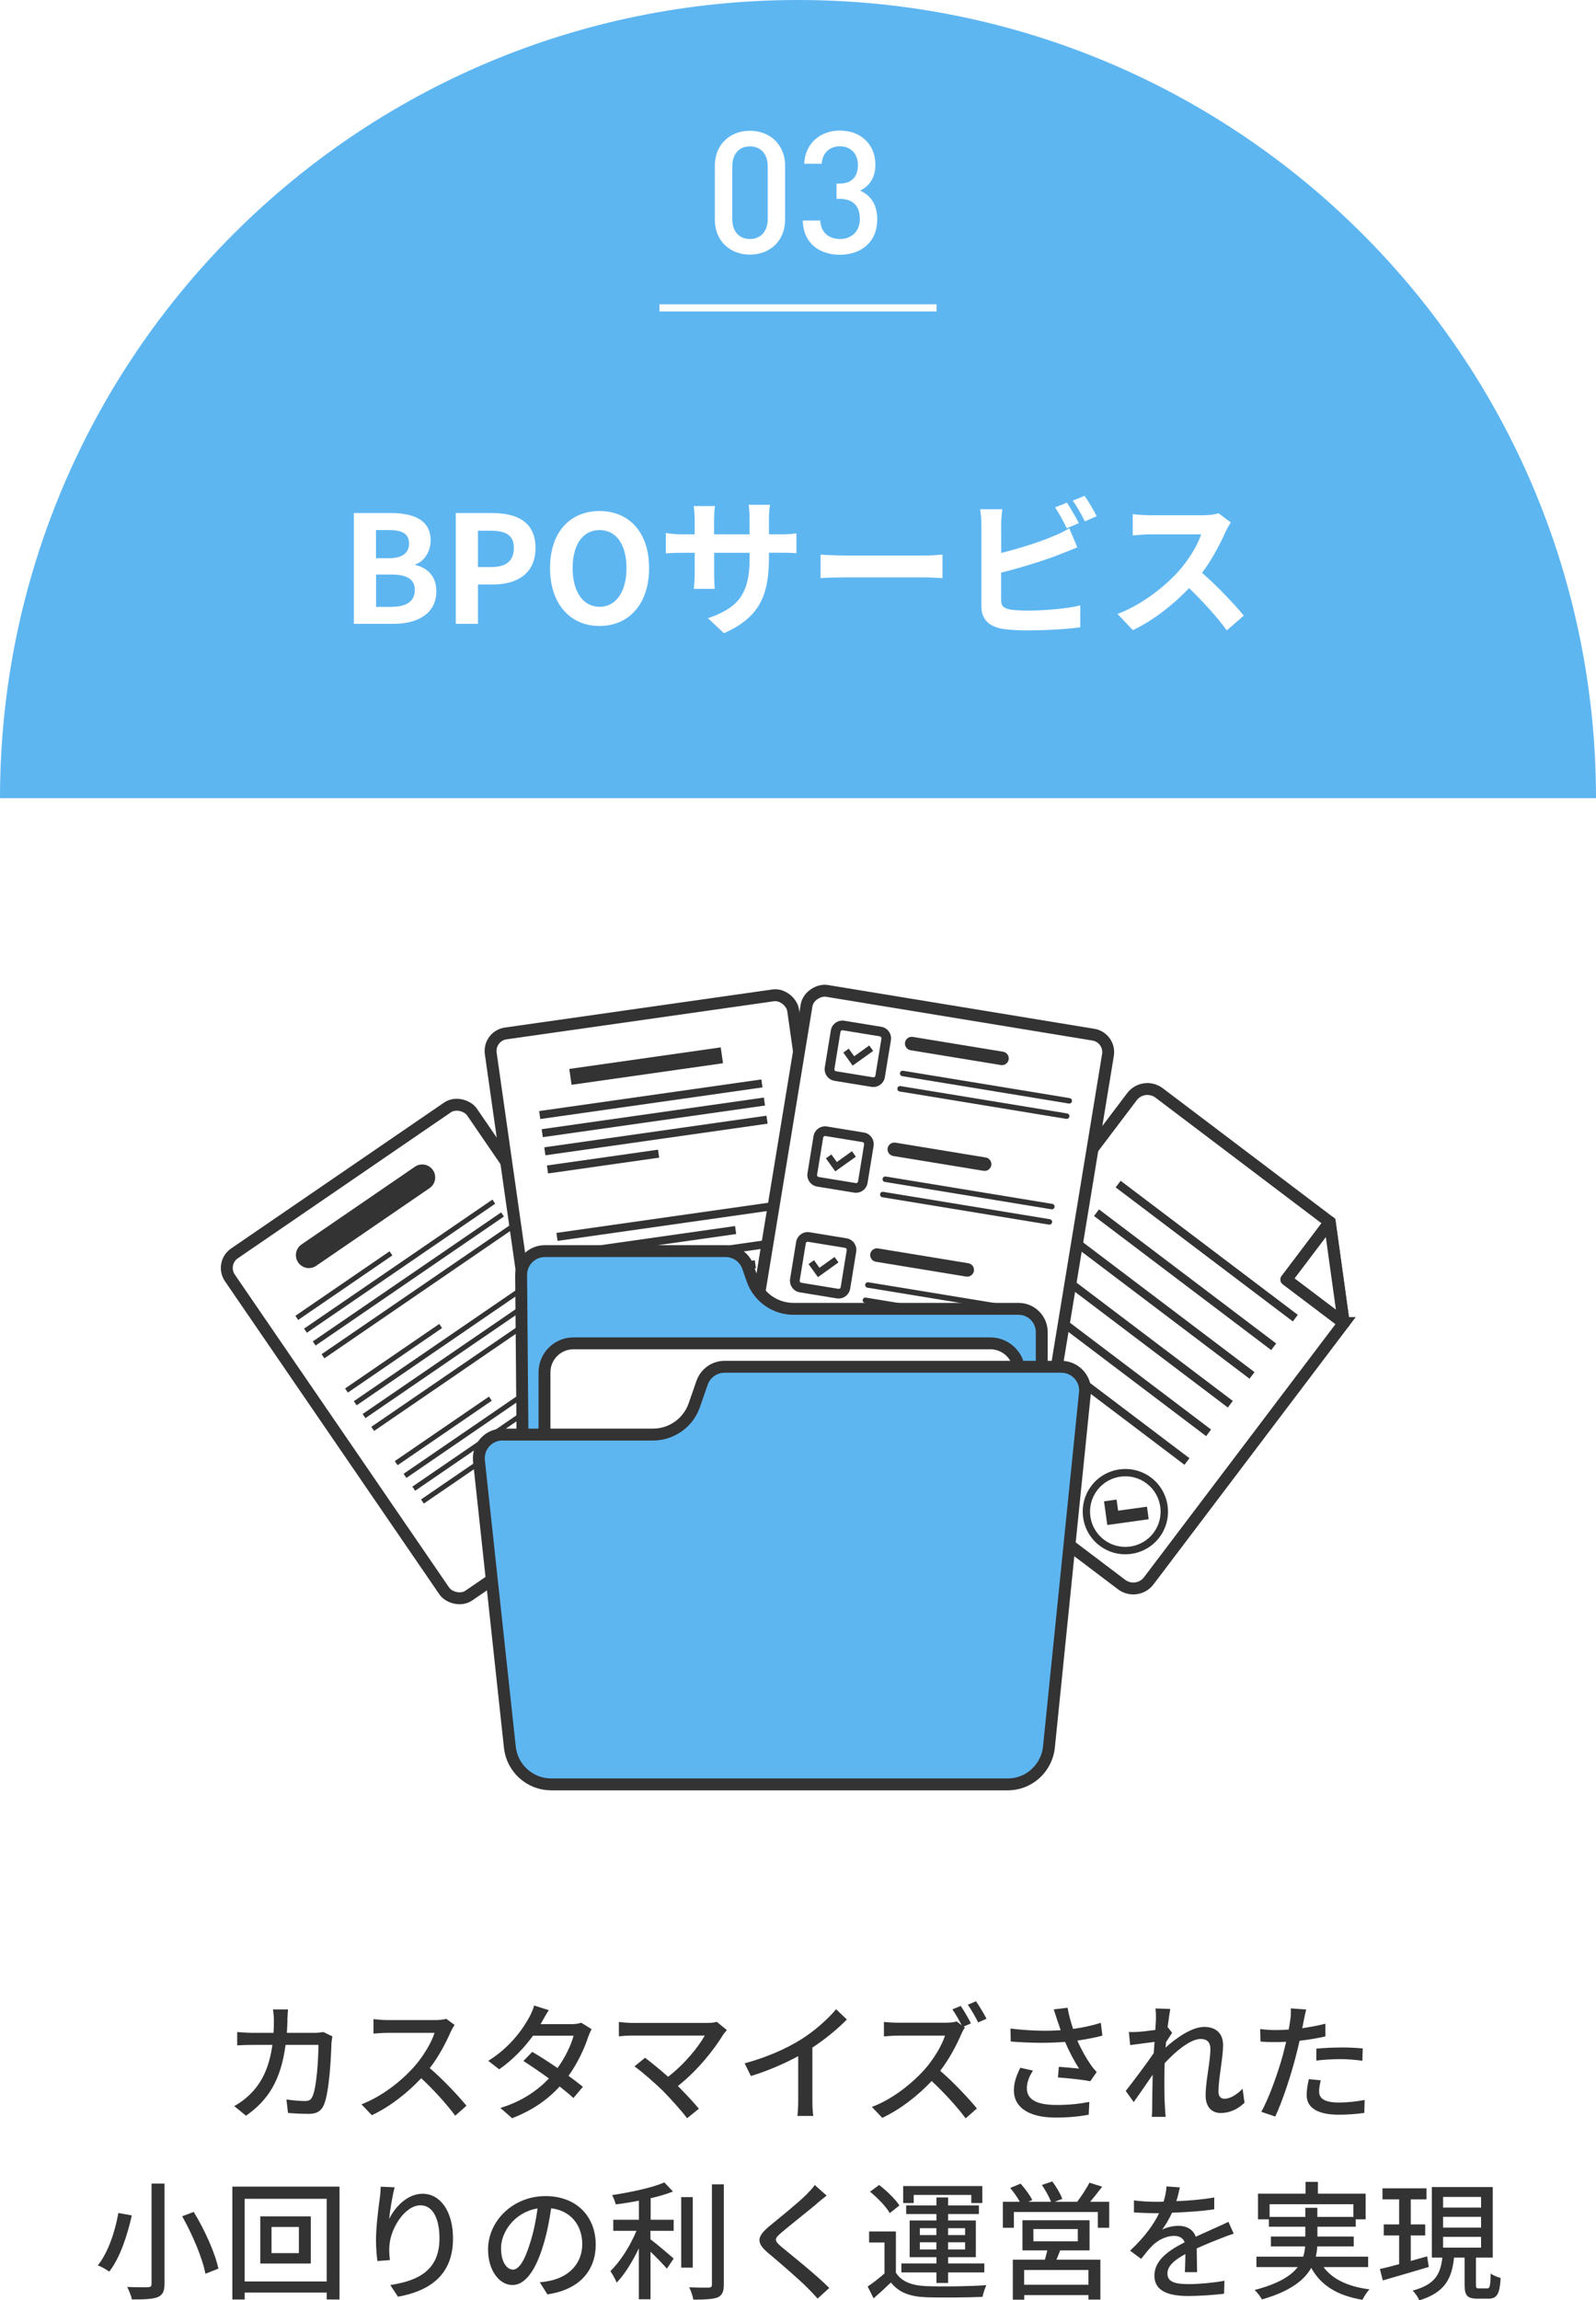 <?xml version="1.0" encoding="UTF-8"?><svg id="_レイヤー_2" xmlns="http://www.w3.org/2000/svg" width="224" height="322.78" viewBox="0 0 224 322.78"><defs><style>.cls-1,.cls-2,.cls-3{stroke:#333;stroke-width:1.67px;}.cls-1,.cls-2,.cls-4{stroke-miterlimit:10;}.cls-1,.cls-3,.cls-5{fill:#fff;}.cls-2,.cls-6{fill:#5eb6f1;}.cls-3{stroke-linecap:round;stroke-linejoin:round;}.cls-4{fill:none;stroke:#fff;}.cls-6,.cls-7,.cls-8,.cls-9,.cls-10,.cls-11,.cls-12,.cls-13,.cls-14,.cls-5{stroke-width:0px;}.cls-7{fill:#5ecaef;}.cls-8{fill:#4d4d4d;}.cls-9{fill:gray;}.cls-10{fill:#ddd;}.cls-11{fill:#ccc;}.cls-12{fill:#d6d6d6;}.cls-13{fill:#b3b3b3;}.cls-14{fill:#333;}</style></defs><g id="PC_content"><path class="cls-14" d="m40.35,283.49c-.02.61-.05,1.21-.09,1.76h3.89c.47,0,.88-.05,1.24-.11l1.26.61c-.05.31-.11.7-.13.92-.05,1.82-.29,6.97-1.08,8.73-.38.83-.99,1.22-2.09,1.22-.97,0-2.02-.05-2.93-.13l-.22-1.89c.92.13,1.87.22,2.61.22.54,0,.83-.16,1.03-.61.61-1.26.85-5.33.85-7.27h-4.61c-.67,5.01-2.45,7.76-5.55,9.94l-1.66-1.35c.65-.34,1.44-.9,2.07-1.51,1.75-1.64,2.84-3.82,3.29-7.08h-2.74c-.67,0-1.51.02-2.2.07v-1.87c.68.05,1.49.11,2.2.11h2.9c.04-.54.05-1.12.05-1.73,0-.4-.05-1.13-.13-1.55h2.11c-.04.41-.07,1.08-.09,1.51Z"/><path class="cls-14" d="m63.27,285.07c-.63,1.48-1.69,3.51-2.95,5.13,1.85,1.58,4.03,3.91,5.15,5.28l-1.58,1.4c-1.19-1.62-2.99-3.6-4.77-5.26-1.93,2.05-4.36,3.98-6.93,5.19l-1.46-1.53c2.92-1.12,5.62-3.28,7.4-5.28,1.22-1.37,2.43-3.35,2.86-4.75h-6.61c-.7,0-1.67.09-1.96.11v-2.03c.36.05,1.4.13,1.96.13h6.68c.67,0,1.26-.07,1.57-.18l1.17.86c-.13.18-.4.63-.52.94Z"/><path class="cls-14" d="m76.08,283.67c-.07.13-.13.23-.2.36h4.34c.5,0,1.01-.07,1.35-.2l1.46.9c-.16.31-.36.76-.49,1.12-.5,1.57-1.44,3.6-2.75,5.44.76.54,1.46,1.08,2.02,1.53l-1.33,1.58c-.5-.47-1.19-1.03-1.93-1.62-1.6,1.75-3.75,3.33-6.68,4.45l-1.64-1.44c3.08-.94,5.26-2.5,6.81-4.14-1.24-.9-2.54-1.78-3.58-2.45l1.24-1.28c1.08.63,2.34,1.44,3.55,2.27,1.06-1.46,1.91-3.22,2.25-4.54h-5.69c-1.19,1.64-2.83,3.39-4.75,4.72l-1.53-1.19c3.11-1.93,4.9-4.54,5.76-6.14.22-.38.54-1.1.68-1.62l2.05.65c-.36.54-.74,1.24-.94,1.6Z"/><path class="cls-14" d="m101.5,285.51c-1.3,2.12-3.6,5.04-6.36,7.2,1.06,1.06,2.23,2.32,2.95,3.19l-1.66,1.33c-.72-.97-2.18-2.59-3.33-3.78-1.08-1.06-3.04-2.79-4.05-3.49l1.48-1.21c.68.5,2.03,1.6,3.24,2.66,2.38-1.82,4.27-4.23,5.15-5.78h-10.12c-.72,0-1.57.07-1.94.11v-2.02c.49.07,1.33.14,1.94.14h10.41c.58,0,1.08-.05,1.39-.16l1.42,1.17c-.2.23-.4.45-.52.63Z"/><path class="cls-14" d="m112.34,286.23c1.87-1.15,3.78-2.83,5.01-4.29l1.51,1.44c-1.37,1.39-3.06,2.77-4.84,3.94v7.47c0,.74.04,1.73.13,2.12h-2.23c.05-.4.11-1.39.11-2.12v-6.27c-1.89,1.03-4.27,2.07-6.64,2.79l-.88-1.78c3.15-.85,5.85-2.07,7.85-3.31Z"/><path class="cls-14" d="m136.28,283.92l-1.03.45.18.14c-.13.16-.4.63-.52.94-.63,1.48-1.69,3.49-2.95,5.13,1.85,1.58,4.03,3.91,5.15,5.28l-1.58,1.39c-1.19-1.6-2.99-3.58-4.77-5.24-1.93,2.05-4.36,3.96-6.93,5.17l-1.46-1.53c2.92-1.1,5.62-3.28,7.4-5.26,1.22-1.37,2.43-3.35,2.86-4.75h-6.61c-.7,0-1.67.09-1.96.11v-2.03c.36.05,1.4.11,1.96.11h6.68c.67,0,1.26-.07,1.57-.18l.7.54c-.36-.72-.86-1.6-1.3-2.23l1.17-.49c.45.67,1.12,1.8,1.44,2.47Zm2.18-.65l-1.17.52c-.38-.77-.97-1.8-1.46-2.48l1.15-.49c.47.67,1.15,1.8,1.48,2.45Z"/><path class="cls-14" d="m147.9,281.96l1.94-.23c.14.92.45,2,.77,2.97,1.31-.18,2.7-.47,3.89-.86l.22,1.8c-1.03.29-2.32.52-3.51.7.56,1.28,1.28,2.54,1.85,3.35.27.4.56.74.86,1.06l-.9,1.3c-.94-.22-3.15-.43-4.54-.54l.13-1.49c.95.07,2.23.18,2.84.25-.63-.97-1.39-2.36-1.96-3.75-2.16.18-4.68.18-7.63-.05l-.04-1.82c2.68.32,5.1.38,7.04.23-.18-.56-.34-1.03-.47-1.39-.13-.4-.31-.99-.5-1.53Zm-3.78,11.07c0,1.62,1.46,2.32,4.05,2.34,1.89.02,3.46-.18,4.72-.43l-.09,1.8c-1.08.2-2.65.41-4.74.4-3.53-.02-5.76-1.33-5.76-3.84,0-1.04.34-2.02.9-3.15l1.78.4c-.56.86-.86,1.66-.86,2.48Z"/><path class="cls-14" d="m162.16,281.83l2.09.07c-.09.47-.23,1.42-.38,2.61l.05-.02.59.76c-.22.32-.56.85-.85,1.3-.02.25-.04.5-.07.77,1.42-1.28,3.64-2.9,5.42-2.9s2.65,1.04,2.65,2.54c0,1.82-.65,4.72-.65,6.57,0,.54.27.97.83.97.77,0,1.67-.5,2.56-1.4l.27,1.96c-.92.88-2.02,1.44-3.35,1.44-1.26,0-2.11-.86-2.11-2.47,0-1.98.67-4.81.67-6.5,0-.99-.5-1.42-1.37-1.42-1.4,0-3.48,1.69-5.04,3.39-.04.65-.05,1.28-.05,1.84,0,1.57-.02,2.84.09,4.48.02.32.05.85.09,1.22h-1.94c.04-.38.05-.9.05-1.19.02-1.69.02-2.72.07-4.72-.85,1.24-1.91,2.79-2.66,3.84l-1.12-1.57c.99-1.26,2.95-3.85,3.93-5.31.04-.52.07-1.04.11-1.57-.85.11-2.34.31-3.42.45l-.18-1.84c.45.02.83.02,1.35-.02.56-.04,1.49-.14,2.36-.27.05-.77.09-1.37.09-1.57,0-.47,0-.97-.07-1.46Z"/><path class="cls-14" d="m182.98,283.54c-.05.31-.13.67-.22,1.06,1.1-.16,2.21-.36,3.26-.63v1.78c-1.13.27-2.39.47-3.62.61-.18.77-.38,1.6-.58,2.36-.65,2.54-1.87,6.25-2.84,8.28l-1.96-.67c1.06-1.84,2.38-5.55,3.06-8.07.14-.56.29-1.15.43-1.75-.52.02-1.01.04-1.46.04-.83,0-1.49-.02-2.14-.07l-.04-1.76c.88.11,1.51.14,2.2.14.56,0,1.17-.02,1.8-.07.09-.54.18-1.01.22-1.35.09-.56.11-1.22.07-1.62l2.16.16c-.11.45-.27,1.19-.34,1.55Zm2.16,9.94c0,.81.49,1.55,2.79,1.55,1.19,0,2.41-.14,3.6-.36l-.05,1.82c-.99.13-2.2.25-3.57.25-2.93,0-4.52-.95-4.52-2.74,0-.76.14-1.51.31-2.25l1.67.16c-.14.56-.23,1.12-.23,1.57Zm2.97-6.18c1.04,0,2.12.04,3.15.14l-.05,1.73c-.92-.13-1.98-.23-3.06-.23-1.17,0-2.27.07-3.4.2v-1.67c.97-.09,2.21-.16,3.37-.16Z"/><path class="cls-14" d="m18.5,310.87c-.59,2.63-1.6,5.89-3.17,7.89-.41-.31-1.15-.72-1.6-.88,1.51-1.87,2.47-4.97,2.88-7.35l1.89.34Zm4.59-4.47v14.06c0,1.12-.29,1.6-.99,1.89-.72.27-1.87.32-3.58.31-.11-.47-.4-1.26-.67-1.75,1.22.05,2.54.05,2.92.04.38-.02.5-.13.5-.49v-14.06h1.82Zm4.1,3.98c1.53,2.5,3.01,5.78,3.46,7.96l-1.82.72c-.38-2.12-1.8-5.47-3.26-8.07l1.62-.61Z"/><path class="cls-14" d="m47.65,306.83v15.84h-1.8v-.97h-11.51v.97h-1.73v-15.84h15.03Zm-1.8,13.31v-11.6h-11.51v11.6h11.51Zm-2.23-9.13v6.61h-7.09v-6.61h7.09Zm-1.67,1.48h-3.84v3.67h3.84v-3.67Z"/><path class="cls-14" d="m54.61,311.39c.79-1.64,2.52-3.56,4.7-3.56,2.45,0,4.27,2.41,4.27,6.28,0,5.02-3.13,7.33-7.72,8.17l-1.08-1.64c3.94-.61,6.9-2.07,6.9-6.54,0-2.81-.95-4.65-2.66-4.65-2.2,0-4.2,3.24-4.36,5.62-.05.59-.05,1.21.07,2.07l-1.76.13c-.09-.68-.2-1.73-.2-2.92,0-1.69.29-4.16.52-5.8.09-.61.13-1.21.14-1.71l1.96.09c-.31,1.13-.67,3.31-.77,4.45Z"/><path class="cls-14" d="m76.82,321.94l-1.06-1.69c.61-.05,1.15-.14,1.6-.25,2.3-.52,4.36-2.21,4.36-5.11,0-2.61-1.58-4.68-4.36-5.02-.25,1.62-.56,3.37-1.08,5.06-1.08,3.67-2.57,5.71-4.36,5.71s-3.42-1.98-3.42-4.99c0-4.03,3.53-7.49,8.05-7.49s7.06,3.02,7.06,6.79-2.41,6.37-6.79,7Zm-4.84-3.46c.81,0,1.66-1.17,2.48-3.94.45-1.42.77-3.06.99-4.65-3.24.52-5.13,3.33-5.13,5.56,0,2.07.88,3.02,1.66,3.02Z"/><path class="cls-14" d="m91.29,311.48h3.26v1.55h-3.26v1.19c.88.65,2.77,2.27,3.26,2.7l-.95,1.42c-.5-.58-1.46-1.57-2.3-2.38v6.68h-1.64v-7.15c-.88,1.85-2,3.67-3.11,4.81-.18-.49-.61-1.19-.88-1.62,1.37-1.3,2.81-3.58,3.66-5.65h-3.26v-1.55h3.6v-2.68c-1.1.22-2.21.4-3.26.52-.07-.38-.31-.95-.5-1.3,2.61-.4,5.62-1.03,7.33-1.78l1.21,1.28c-.9.36-1.98.67-3.13.94v3.02Zm5.94,6.72h-1.62v-9.9h1.62v9.9Zm4.36-11.7v14.06c0,1.04-.25,1.53-.88,1.82-.67.25-1.75.31-3.39.31-.09-.47-.34-1.24-.59-1.73,1.22.05,2.36.05,2.72.04.34,0,.47-.11.47-.43v-14.06h1.67Z"/><path class="cls-14" d="m114.64,309.23c-1.21,1.01-3.69,2.97-4.97,4.05-1.03.88-1.03,1.12.04,2.03,1.53,1.26,4.81,3.87,6.68,5.74l-1.64,1.49c-.43-.49-.9-.99-1.37-1.46-1.21-1.22-3.89-3.53-5.56-4.93-1.75-1.46-1.57-2.32.14-3.75,1.39-1.15,4-3.24,5.22-4.45.41-.43.94-.97,1.17-1.35l1.67,1.49c-.45.34-1.03.83-1.39,1.12Z"/><path class="cls-14" d="m125.74,318.9c.77,1.24,2.2,1.8,4.2,1.89,2.03.09,6.21.04,8.5-.13-.2.38-.45,1.15-.54,1.64-2.07.09-5.89.13-7.98.05-2.23-.09-3.78-.68-4.88-2.07-.76.74-1.55,1.46-2.43,2.23l-.83-1.66c.72-.49,1.6-1.17,2.36-1.84v-4.34h-2.16v-1.55h3.76v5.76Zm-.86-8.35c-.5-.9-1.71-2.14-2.77-3.01l1.28-.94c1.04.81,2.3,2,2.84,2.88l-1.35,1.06Zm6.55,8.32h-4.92v-1.26h4.92v-.88h-3.76v-5.15h3.76v-.9h-4.25v-1.21h4.25v-1.12h1.64v1.12h4.32v1.21h-4.32v.9h3.89v5.15h-3.89v.88h5.08v1.26h-5.08v1.48h-1.64v-1.48Zm-3.19-9.74h-1.48v-2.38h11.11v2.38h-1.55v-1.13h-8.08v1.13Zm.86,4.5h2.32v-.97h-2.32v.97Zm2.32,2.02v-1.01h-2.32v1.01h2.32Zm1.64-2.99v.97h2.39v-.97h-2.39Zm2.39,1.98h-2.39v1.01h2.39v-1.01Z"/><path class="cls-14" d="m155.68,308.96v3.64h-1.6v-2.21h-11.78v2.21h-1.55v-3.64h2.38c-.32-.61-.86-1.37-1.35-1.94l1.46-.61c.61.68,1.33,1.64,1.64,2.3l-.56.25h3.19c-.25-.68-.79-1.64-1.28-2.36l1.46-.5c.56.74,1.17,1.78,1.4,2.45l-1.06.41h3.15c.59-.76,1.31-1.87,1.73-2.68l1.78.56c-.56.74-1.15,1.49-1.69,2.12h2.68Zm-6.88,6.82c-.18.45-.36.9-.52,1.3h6.16v5.6h-1.67v-.63h-9.02v.65h-1.6v-5.62h4.5c.13-.41.23-.88.34-1.3h-3.49v-4.23h9.42v4.23h-4.1Zm3.96,2.75h-9.02v2.07h9.02v-2.07Zm-7.72-4.02h6.23v-1.73h-6.23v1.73Z"/><path class="cls-14" d="m165.13,308.87c1.76-.07,3.66-.23,5.29-.52v1.67c-1.76.25-3.98.41-5.92.47-.4.85-.88,1.69-1.39,2.38.59-.34,1.6-.54,2.3-.54,1.13,0,2.07.52,2.41,1.53,1.12-.52,2.03-.9,2.88-1.3.61-.27,1.13-.5,1.71-.79l.74,1.66c-.52.16-1.3.45-1.84.67-.92.36-2.09.83-3.35,1.4.02,1.03.04,2.47.05,3.33h-1.71c.04-.63.05-1.66.07-2.54-1.55.85-2.52,1.67-2.52,2.74,0,1.22,1.17,1.48,2.99,1.48,1.46,0,3.42-.18,5.01-.47l-.05,1.82c-1.3.16-3.39.32-5.01.32-2.68,0-4.77-.63-4.77-2.86s2.16-3.62,4.25-4.68c-.23-.63-.81-.9-1.48-.9-1.1,0-2.23.58-2.99,1.3-.52.5-1.04,1.17-1.64,1.93l-1.55-1.15c2.11-1.98,3.33-3.73,4.07-5.26h-.52c-.76,0-2-.04-3.01-.11v-1.69c.95.14,2.23.2,3.1.2.34,0,.7,0,1.06-.02.23-.74.38-1.49.41-2.14l1.87.14c-.11.5-.25,1.17-.49,1.94Z"/><path class="cls-14" d="m185.76,318.12c1.26,1.71,3.44,2.74,6.46,3.13-.36.32-.77,1.01-1.01,1.46-3.51-.59-5.8-2-7.18-4.48-.97,1.73-2.95,3.29-6.91,4.43-.18-.34-.67-.99-1.03-1.33,3.31-.85,5.1-1.98,6.05-3.21h-5.8v-1.46h6.57c.14-.49.23-.95.27-1.44h-4.81v-1.39h4.83v-1.37h-5.11v-1.04h-1.53v-3.6h6.68v-1.66h1.73v1.66h6.7v3.6h-1.39v1.04h-5.38v1.37h5.1v1.39h-5.11c-.04.49-.11.97-.22,1.44h7.35v1.46h-6.25Zm-2.56-7.04v-1.28h1.69v1.28h5.06v-1.78h-11.76v1.78h5.01Z"/><path class="cls-14" d="m200.53,318.1c-2.25.68-4.65,1.37-6.45,1.89l-.41-1.6c.76-.16,1.69-.41,2.7-.68v-4.03h-2.16v-1.55h2.16v-3.51h-2.34v-1.55h6.18v1.55h-2.21v3.51h2.03v1.55h-2.03v3.58l2.3-.65.23,1.49Zm8.19,3.01c.38,0,.45-.27.5-2.09.32.27.99.52,1.4.63-.14,2.3-.54,2.9-1.71,2.9h-1.57c-1.44,0-1.78-.47-1.78-1.96v-3.8h-1.48c-.32,2.88-1.22,4.88-4.88,6-.16-.4-.59-1.06-.94-1.37,3.22-.85,3.91-2.38,4.18-4.63h-1.48v-9.9h8.55v9.9h-2.36v3.78c0,.49.07.54.45.54h1.1Zm-6.18-11.34h5.33v-1.49h-5.33v1.49Zm0,2.81h5.33v-1.51h-5.33v1.51Zm0,2.81h5.33v-1.51h-5.33v1.51Z"/><path class="cls-6" d="m112,0C50.14,0,0,50.14,0,112h224C224,50.14,173.86,0,112,0Z"/><path class="cls-5" d="m49.67,71.99h5.14c3.19,0,5.63.94,5.63,3.84,0,1.43-.8,2.9-2.12,3.36v.1c1.68.4,2.92,1.57,2.92,3.67,0,3.13-2.6,4.58-6.03,4.58h-5.54v-15.56Zm4.91,6.34c1.97,0,2.83-.8,2.83-2.04,0-1.36-.92-1.91-2.79-1.91h-1.85v3.95h1.81Zm.36,6.82c2.12,0,3.28-.76,3.28-2.37,0-1.51-1.13-2.16-3.28-2.16h-2.16v4.54h2.16Z"/><path class="cls-5" d="m63.97,71.99h5.1c3.44,0,6.09,1.22,6.09,4.89s-2.67,5.14-6,5.14h-2.08v5.52h-3.11v-15.56Zm4.98,7.58c2.14,0,3.17-.9,3.17-2.69s-1.13-2.41-3.28-2.41h-1.76v5.1h1.87Z"/><path class="cls-5" d="m77.2,79.71c0-5.06,2.83-8,6.95-8s6.95,2.96,6.95,8-2.83,8.13-6.95,8.13-6.95-3.09-6.95-8.13Zm10.73,0c0-3.34-1.47-5.33-3.78-5.33s-3.78,1.99-3.78,5.33,1.47,5.44,3.78,5.44,3.78-2.12,3.78-5.44Z"/><path class="cls-5" d="m101.62,88.87l-2.25-2.12c4.05-1.41,5.84-3.21,5.84-8.38v-.8h-4.98v2.86c0,.92.06,1.78.08,2.2h-2.94c.06-.42.13-1.26.13-2.2v-2.86h-1.78c-1.05,0-1.81.04-2.27.08v-2.86c.36.06,1.22.19,2.27.19h1.78v-2.08c0-.61-.06-1.26-.13-1.89h2.98c-.06.4-.13,1.07-.13,1.89v2.08h4.98v-2.2c0-.84-.06-1.53-.13-1.95h3c-.06.42-.15,1.11-.15,1.95v2.2h1.55c1.11,0,1.74-.04,2.31-.15v2.79c-.46-.04-1.2-.06-2.31-.06h-1.55v.69c0,5.21-1.26,8.38-6.32,10.6Z"/><path class="cls-5" d="m118.55,77.95h11.27c.99,0,1.91-.08,2.46-.13v3.3c-.5-.02-1.57-.1-2.46-.1h-11.27c-1.2,0-2.6.04-3.38.1v-3.3c.76.06,2.29.13,3.38.13Z"/><path class="cls-5" d="m140.52,73.62v3.97c2.48-.61,5.4-1.53,7.26-2.33.76-.29,1.47-.63,2.29-1.13l1.13,2.67c-.82.34-1.76.73-2.46.99-2.12.84-5.5,1.89-8.23,2.56v3.88c0,.9.42,1.13,1.36,1.32.63.08,1.49.13,2.44.13,2.18,0,5.58-.27,7.31-.73v3.07c-1.97.29-5.17.44-7.47.44-1.36,0-2.62-.08-3.53-.23-1.83-.34-2.88-1.34-2.88-3.15v-11.44c0-.46-.06-1.55-.17-2.18h3.11c-.1.63-.17,1.6-.17,2.18Zm10.9-.21l-1.7.71c-.42-.86-1.07-2.1-1.64-2.92l1.66-.67c.52.78,1.28,2.1,1.68,2.88Zm2.5-.97l-1.66.71c-.44-.88-1.11-2.1-1.7-2.9l1.66-.67c.57.78,1.34,2.12,1.7,2.86Z"/><path class="cls-5" d="m172.01,74.61c-.71,1.64-1.89,3.88-3.3,5.77,2.08,1.81,4.62,4.49,5.86,6l-2.39,2.08c-1.36-1.89-3.32-4.03-5.29-5.94-2.23,2.35-5.02,4.54-7.89,5.9l-2.16-2.27c3.38-1.26,6.63-3.82,8.61-6.03,1.39-1.57,2.67-3.65,3.13-5.14h-7.12c-.88,0-2.04.13-2.48.15v-2.98c.57.08,1.85.15,2.48.15h7.41c.9,0,1.74-.13,2.16-.27l1.72,1.28c-.17.23-.55.88-.73,1.3Z"/><path class="cls-5" d="m105.25,35.73c-2.71,0-4.92-1.85-4.92-4.9v-7.58c0-3.05,2.21-4.9,4.92-4.9s4.94,1.85,4.94,4.9v7.58c0,3.05-2.23,4.9-4.94,4.9Zm2.5-12.41c0-1.66-.94-2.78-2.5-2.78s-2.47,1.13-2.47,2.78v7.44c0,1.66.91,2.78,2.47,2.78s2.5-1.13,2.5-2.78v-7.44Z"/><path class="cls-5" d="m117.9,35.75c-2.74,0-5.14-1.46-5.23-4.8h2.45c.1,1.82,1.37,2.59,2.78,2.59,1.58,0,2.78-1.03,2.78-2.83s-.94-2.81-2.86-2.81h-.41v-2.14h.41c1.78,0,2.59-1.03,2.59-2.59,0-1.73-1.13-2.64-2.52-2.64-1.49,0-2.45.94-2.57,2.45h-2.45c.14-2.9,2.28-4.66,5.02-4.66,2.9,0,4.97,1.94,4.97,4.78,0,1.82-.82,3-2.14,3.65,1.46.65,2.4,1.92,2.4,4.03,0,3.29-2.38,4.97-5.23,4.97Z"/><line class="cls-4" x1="92.55" y1="43.2" x2="131.45" y2="43.2"/><path class="cls-1" d="m188.6,185.65l-27.37,36.17c-.91,1.2-2.61,1.43-3.81.53l-29.85-22.58c-1.2-.91-1.43-2.61-.53-3.81l31.83-42.07c.91-1.2,2.61-1.43,3.81-.53l23.95,18.12,1.96,14.17Z"/><polygon class="cls-3" points="188.6 185.65 180.53 179.55 186.63 171.48 188.6 185.65"/><rect class="cls-14" x="153.77" y="174.98" width="31.18" height="1.16" transform="translate(140.23 -66.63) rotate(37.11)"/><rect class="cls-14" x="150.72" y="179" width="31.18" height="1.16" transform="translate(142.05 -63.98) rotate(37.11)"/><rect class="cls-14" x="147.68" y="183.02" width="31.18" height="1.16" transform="translate(143.86 -61.33) rotate(37.11)"/><rect class="cls-14" x="144.64" y="187.05" width="31.18" height="1.16" transform="translate(145.67 -58.67) rotate(37.11)"/><rect class="cls-14" x="141.59" y="191.07" width="31.18" height="1.16" transform="translate(147.48 -56.02) rotate(37.11)"/><rect class="cls-14" x="138.55" y="195.09" width="31.18" height="1.16" transform="translate(149.29 -53.37) rotate(37.11)"/><rect class="cls-10" x="137.08" y="194.41" width="15.59" height="1.16" transform="translate(147 -47.92) rotate(37.11)"/><rect class="cls-10" x="134.04" y="198.44" width="15.59" height="1.16" transform="translate(148.81 -45.27) rotate(37.11)"/><path class="cls-14" d="m154.33,216.89c-2.63-1.99-3.15-5.76-1.16-8.39,1.99-2.63,5.76-3.15,8.39-1.16,2.63,1.99,3.15,5.76,1.16,8.39-1.99,2.63-5.76,3.15-8.39,1.16Zm6.6-8.73c-2.18-1.65-5.29-1.22-6.94.96s-1.22,5.29.96,6.94c2.18,1.65,5.29,1.22,6.94-.96,1.65-2.18,1.22-5.29-.96-6.94Z"/><polygon class="cls-14" points="155.41 213.99 154.95 210.67 156.71 210.42 156.93 211.98 160.98 211.42 161.22 213.18 155.41 213.99"/><rect class="cls-1" x="43.71" y="160.54" width="41.19" height="58.2" rx="2.48" ry="2.48" transform="translate(-95.92 69.53) rotate(-34.41)"/><path class="cls-14" d="m58.23,163.72l-15.91,10.9c-.83.57-1.04,1.7-.47,2.53h0c.57.83,1.7,1.04,2.53.47l15.91-10.9c.83-.57,1.04-1.7.47-2.53h0c-.57-.83-1.7-1.04-2.53-.47Z"/><rect class="cls-14" x="40.25" y="180.05" width="16.02" height=".7" transform="translate(-93.5 58.84) rotate(-34.41)"/><rect class="cls-14" x="40.08" y="177.31" width="32.04" height=".7" transform="translate(-90.59 62.8) rotate(-34.41)"/><rect class="cls-14" x="41.3" y="179.11" width="32.04" height=".7" transform="translate(-91.39 63.8) rotate(-34.41)"/><rect class="cls-14" x="42.53" y="180.9" width="32.04" height=".7" transform="translate(-92.18 64.81) rotate(-34.41)"/><rect class="cls-14" x="47.23" y="190.24" width="16.02" height=".7" transform="translate(-98.04 64.57) rotate(-34.41)"/><rect class="cls-14" x="47.06" y="187.5" width="32.04" height=".7" transform="translate(-95.12 68.52) rotate(-34.41)"/><rect class="cls-14" x="48.29" y="189.3" width="32.04" height=".7" transform="translate(-95.92 69.53) rotate(-34.41)"/><rect class="cls-14" x="49.51" y="191.09" width="32.04" height=".7" transform="translate(-96.72 70.54) rotate(-34.41)"/><rect class="cls-14" x="54.21" y="200.43" width="16.02" height=".7" transform="translate(-102.58 70.3) rotate(-34.41)"/><rect class="cls-14" x="54.04" y="197.69" width="32.04" height=".7" transform="translate(-99.66 74.25) rotate(-34.41)"/><rect class="cls-14" x="55.27" y="199.49" width="32.04" height=".7" transform="translate(-100.46 75.26) rotate(-34.41)"/><rect class="cls-14" x="56.49" y="201.28" width="32.04" height=".7" transform="translate(-101.26 76.27) rotate(-34.41)"/><rect class="cls-11" x="77.81" y="200.51" width="12.29" height=".7" transform="translate(-98.82 82.6) rotate(-34.41)"/><rect class="cls-11" x="84.65" y="200.57" width="6.15" height=".7" transform="translate(-98.19 84.74) rotate(-34.41)"/><rect class="cls-1" x="72.18" y="142.07" width="42.87" height="54.89" rx="2.48" ry="2.48" transform="translate(-22.95 14.88) rotate(-8.1)"/><rect class="cls-14" x="79.95" y="148.47" width="21.47" height="2.25" transform="translate(-20.17 14.27) rotate(-8.1)"/><rect class="cls-14" x="75.59" y="153.68" width="31.5" height="1.13" transform="translate(-20.82 14.41) rotate(-8.1)"/><rect class="cls-14" x="75.95" y="156.23" width="31.5" height="1.13" transform="translate(-21.18 14.48) rotate(-8.1)"/><rect class="cls-14" x="78.02" y="170.78" width="31.5" height="1.13" transform="translate(-23.21 14.92) rotate(-8.1)"/><rect class="cls-14" x="78.42" y="173.79" width="24.95" height="1.13" transform="translate(-23.66 14.55) rotate(-8.1)"/><rect class="cls-14" x="78.76" y="176.07" width="28.72" height="1.13" transform="translate(-23.96 14.88) rotate(-8.1)"/><rect class="cls-14" x="79.13" y="178.74" width="27.02" height="1.13" transform="translate(-24.34 14.84) rotate(-8.1)"/><rect class="cls-12" x="79.48" y="181.1" width="29.72" height="1.13" transform="translate(-24.65 15.1) rotate(-8.1)"/><rect class="cls-12" x="79.86" y="183.92" width="25.86" height="1.13" transform="translate(-25.07 14.91) rotate(-8.1)"/><rect class="cls-14" x="76.31" y="158.77" width="31.5" height="1.13" transform="translate(-21.53 14.56) rotate(-8.1)"/><rect class="cls-14" x="76.76" y="162.43" width="15.75" height="1.13" transform="translate(-22.12 13.55) rotate(-8.1)"/><path class="cls-13" d="m110.8,191.87c-1.51.22-2.92-.84-3.13-2.35-.22-1.51.84-2.92,2.35-3.13,1.51-.22,2.92.84,3.13,2.35.22,1.51-.84,2.92-2.35,3.13Zm-.63-4.46c-.95.13-1.61,1.02-1.47,1.96s1.02,1.61,1.96,1.47c.95-.13,1.61-1.02,1.47-1.96s-1.02-1.61-1.96-1.47Z"/><path class="cls-13" d="m111.35,192.69c-.08.01-.16-.04-.19-.12-.02-.09.03-.18.12-.21,1.5-.4,2.52-1.76,2.48-3.31,0-.09.07-.17.16-.17.09,0,.17.07.17.16.02.82-.24,1.63-.74,2.29-.49.66-1.2,1.14-1.99,1.35,0,0-.01,0-.02,0Z"/><path class="cls-13" d="m106.92,189.36s-.01,0-.02,0c-.09,0-.17-.07-.17-.16-.02-.82.24-1.63.74-2.29.49-.66,1.2-1.14,1.99-1.35.09-.02.18.03.21.12.02.09-.03.18-.12.21-1.5.4-2.52,1.76-2.48,3.31,0,.09-.06.16-.14.17Z"/><rect class="cls-13" x="81.03" y="192.64" width="22.88" height=".34" transform="translate(-26.24 14.95) rotate(-8.1)"/><path class="cls-9" d="m83.15,192.98c1.16-1.62,2.32-3.23,3.48-4.85-.05-.03-.1-.06-.16-.09-.28.61-.51,1.23-.71,1.86-.1.31-.18.62-.26.94-.08.32-.17.65-.18.99-.02.51.19,1.11.72,1.28.46.15.96-.08,1.27-.43.2-.23.34-.54.45-.82.12-.32.2-.66.2-1-.06,0-.12,0-.18,0,.04.14.1.28.14.42.05.17.07.34.09.52.04.28.15.57.43.67.26.09.56,0,.75-.18.24-.22.36-.53.46-.83h-.17c.07.21.29.35.51.3.22-.05.35-.26.34-.47-.05.03-.1.06-.14.09.26.19.62.22.9.05l-.11-.03c.21.25.63.2.77-.09l-.1.06c.51.1,1.05.1,1.58.14.58.04,1.21.14,1.8.02.13-.03.26-.07.38-.13.05-.03.1-.06.15-.09.09-.05.15-.03.23,0,.25.11.51.03.73-.1.41-.25.76-.6.93-1.05.18-.46.15-.99-.18-1.38-.08-.09-.22.02-.14.11.64.75-.02,1.79-.75,2.18-.12.07-.26.12-.41.1-.12-.02-.2-.09-.32-.09-.12,0-.19.07-.29.12-.11.06-.24.11-.37.13-.55.12-1.14.02-1.7-.01-.54-.04-1.1-.03-1.63-.14-.04,0-.08.02-.1.06-.09.17-.35.19-.46.04-.02-.03-.07-.05-.11-.03-.23.13-.51.13-.72-.03-.07-.05-.15,0-.14.09.02.31-.4.36-.5.08-.02-.07-.14-.07-.17,0-.09.25-.17.5-.35.7-.16.18-.46.31-.69.17-.23-.13-.25-.44-.28-.67-.03-.27-.14-.51-.21-.77-.02-.09-.18-.11-.18,0,0,.55-.19,1.1-.48,1.56-.23.37-.69.67-1.14.56-.56-.13-.69-.79-.64-1.27.06-.58.24-1.16.42-1.71.2-.63.44-1.26.71-1.86.04-.09-.1-.17-.16-.09-1.16,1.62-2.32,3.23-3.48,4.85-.07.09.08.2.14.11h0Z"/><rect class="cls-1" x="101.51" y="148.9" width="57.22" height="42.87" rx="2.48" ry="2.48" transform="translate(-59.06 271.13) rotate(-80.67)"/><path class="cls-7" d="m138.26,197.29c-2.09-.34-3.52-2.33-3.17-4.42.34-2.09,2.33-3.52,4.42-3.17,2.09.34,3.52,2.33,3.17,4.42-.34,2.09-2.33,3.52-4.42,3.17Zm1.01-6.18c-1.31-.22-2.55.68-2.77,1.99-.22,1.31.68,2.55,1.99,2.77,1.31.22,2.55-.68,2.77-1.99s-.68-2.55-1.99-2.77Z"/><path class="cls-8" d="m139.1,188.37c-2.38-.1-4.49,1.46-5.14,3.69-.29,1.01-.27,2.1.07,3.08.04.12.17.19.3.15,0,0,.02,0,.03-.01.11-.05.16-.17.12-.29-1.06-3.11,1.35-6.29,4.61-6.15.13,0,.24-.09.24-.22,0-.13-.09-.24-.22-.24Z"/><path class="cls-8" d="m143.74,191.84c-.04-.12-.17-.19-.3-.15-.12.04-.19.17-.15.3,1.06,3.1-1.34,6.29-4.61,6.15-.13,0-.24.09-.24.22,0,.12.08.22.2.24,0,0,.02,0,.03,0,1.45.06,2.94-.51,4-1.67,1.29-1.42,1.65-3.39,1.07-5.1Z"/><rect class="cls-8" x="109.82" y="192.58" width="18.98" height=".35" transform="translate(32.83 -16.79) rotate(9.33)"/><path class="cls-14" d="m127.8,147.37l12.68,2.08c.51.08,1-.26,1.09-.78h0c.08-.51-.26-1-.78-1.09l-12.68-2.08c-.51-.08-1,.26-1.09.78h0c-.08.51.26,1,.78,1.09Z"/><path class="cls-14" d="m126.63,151.01l23.38,3.84c.21.03.41-.11.44-.32h0c.03-.21-.11-.41-.32-.44l-23.38-3.84c-.21-.03-.41.11-.44.32h0c-.03.21.11.41.32.44Z"/><path class="cls-14" d="m126.27,153.16l23.38,3.84c.21.03.41-.11.44-.32h0c.03-.21-.11-.41-.32-.44l-23.38-3.84c-.21-.03-.41.11-.44.32h0c-.03.21.11.41.32.44Z"/><path class="cls-14" d="m122.31,152.51l-5.2-.85c-.89-.15-1.49-.99-1.35-1.88l.85-5.2c.15-.89.99-1.49,1.88-1.35l5.2.85c.89.15,1.49.99,1.35,1.88l-.85,5.2c-.15.89-.99,1.49-1.88,1.35Zm-4.03-7.94c-.15-.03-.3.08-.32.23l-.85,5.2c-.03.15.08.3.23.32l5.2.85c.15.03.3-.08.32-.23l.85-5.2c.03-.15-.08-.3-.23-.32l-5.2-.85Z"/><polygon class="cls-14" points="119.67 149.53 118.36 147.7 119.12 147.15 119.89 148.22 122 146.7 122.55 147.47 119.67 149.53"/><path class="cls-14" d="m125.36,162.21l12.68,2.08c.51.08,1-.26,1.09-.78h0c.08-.51-.26-1-.78-1.09l-12.68-2.08c-.51-.08-1,.26-1.09.78h0c-.08.51.26,1,.78,1.09Z"/><path class="cls-14" d="m124.19,165.85l23.38,3.84c.21.03.41-.11.44-.32h0c.03-.21-.11-.41-.32-.44l-23.38-3.84c-.21-.03-.41.11-.44.32h0c-.03.21.11.41.32.44Z"/><path class="cls-14" d="m123.84,168l23.38,3.84c.21.03.41-.11.44-.32h0c.03-.21-.11-.41-.32-.44l-23.38-3.84c-.21-.03-.41.11-.44.32h0c-.03.21.11.41.32.44Z"/><path class="cls-14" d="m119.88,167.35l-5.2-.85c-.89-.15-1.49-.99-1.35-1.88l.85-5.2c.15-.89.99-1.49,1.88-1.35l5.2.85c.89.15,1.49.99,1.35,1.88l-.85,5.2c-.15.89-.99,1.49-1.88,1.35Zm-4.03-7.94c-.15-.03-.3.08-.32.23l-.85,5.2c-.03.15.08.3.23.32l5.2.85c.15.03.3-.08.32-.23l.85-5.2c.03-.15-.08-.3-.23-.32l-5.2-.85Z"/><polygon class="cls-14" points="117.23 164.37 115.92 162.54 116.69 161.99 117.45 163.06 119.57 161.54 120.12 162.31 117.23 164.37"/><path class="cls-14" d="m122.92,177.05l12.68,2.08c.51.08,1-.26,1.09-.78h0c.08-.51-.26-1-.78-1.09l-12.68-2.08c-.51-.08-1,.26-1.09.78h0c-.08.51.26,1,.78,1.09Z"/><path class="cls-14" d="m121.75,180.69l23.38,3.84c.21.03.41-.11.44-.32h0c.03-.21-.11-.41-.32-.44l-23.38-3.84c-.21-.03-.41.11-.44.32h0c-.03.21.11.41.32.44Z"/><path class="cls-14" d="m121.4,182.84l23.38,3.84c.21.03.41-.11.44-.32h0c.03-.21-.11-.41-.32-.44l-23.38-3.84c-.21-.03-.41.11-.44.32h0c-.03.21.11.41.32.44Z"/><path class="cls-14" d="m117.44,182.19l-5.2-.85c-.89-.15-1.49-.99-1.35-1.88l.85-5.2c.15-.89.99-1.49,1.88-1.35l5.2.85c.89.15,1.49.99,1.35,1.88l-.85,5.2c-.15.89-.99,1.49-1.88,1.35Zm-4.03-7.94c-.15-.03-.3.08-.32.23l-.85,5.2c-.03.15.08.3.23.32l5.2.85c.15.03.3-.08.32-.23l.85-5.2c.03-.15-.08-.3-.23-.32l-5.2-.85Z"/><polygon class="cls-14" points="114.8 179.21 113.48 177.38 114.25 176.83 115.01 177.9 117.13 176.38 117.68 177.14 114.8 179.21"/><path class="cls-2" d="m146.33,231.7h-72.77l-.24-30.4v-1.36s-.18-21.02-.18-21.02c-.01-1.85,1.48-3.36,3.33-3.36h25.37c1.42,0,2.68.9,3.14,2.24l.61,1.75c.86,2.46,3.18,4.11,5.78,4.11h31.59c1.79,0,3.24,1.45,3.25,3.24v3.54s.01,1.36.01,1.36l.1,39.9Z"/><path class="cls-3" d="m80.48,188.5h58.51c2.25,0,4.07,1.82,4.07,4.07v10.36h-66.64v-10.36c0-2.25,1.82-4.07,4.07-4.07Z"/><path class="cls-2" d="m152.27,195.45l-5.05,49.69c-.2,1.94-1.33,3.58-2.92,4.49-.85.49-1.84.76-2.89.76h-64.04c-2.98,0-5.49-2.25-5.81-5.21l-4.34-40.21c-.04-.42,0-.83.1-1.22,0-.04.02-.07.03-.11.42-1.35,1.67-2.34,3.18-2.34h21.13c1.11,0,2.17-.3,3.09-.84,1.23-.72,2.2-1.86,2.69-3.27l1.06-3.05.04-.11c.47-1.34,1.73-2.24,3.14-2.24h47.28c1.55,0,2.84,1.06,3.22,2.46.1.37.14.77.1,1.19Z"/></g></svg>